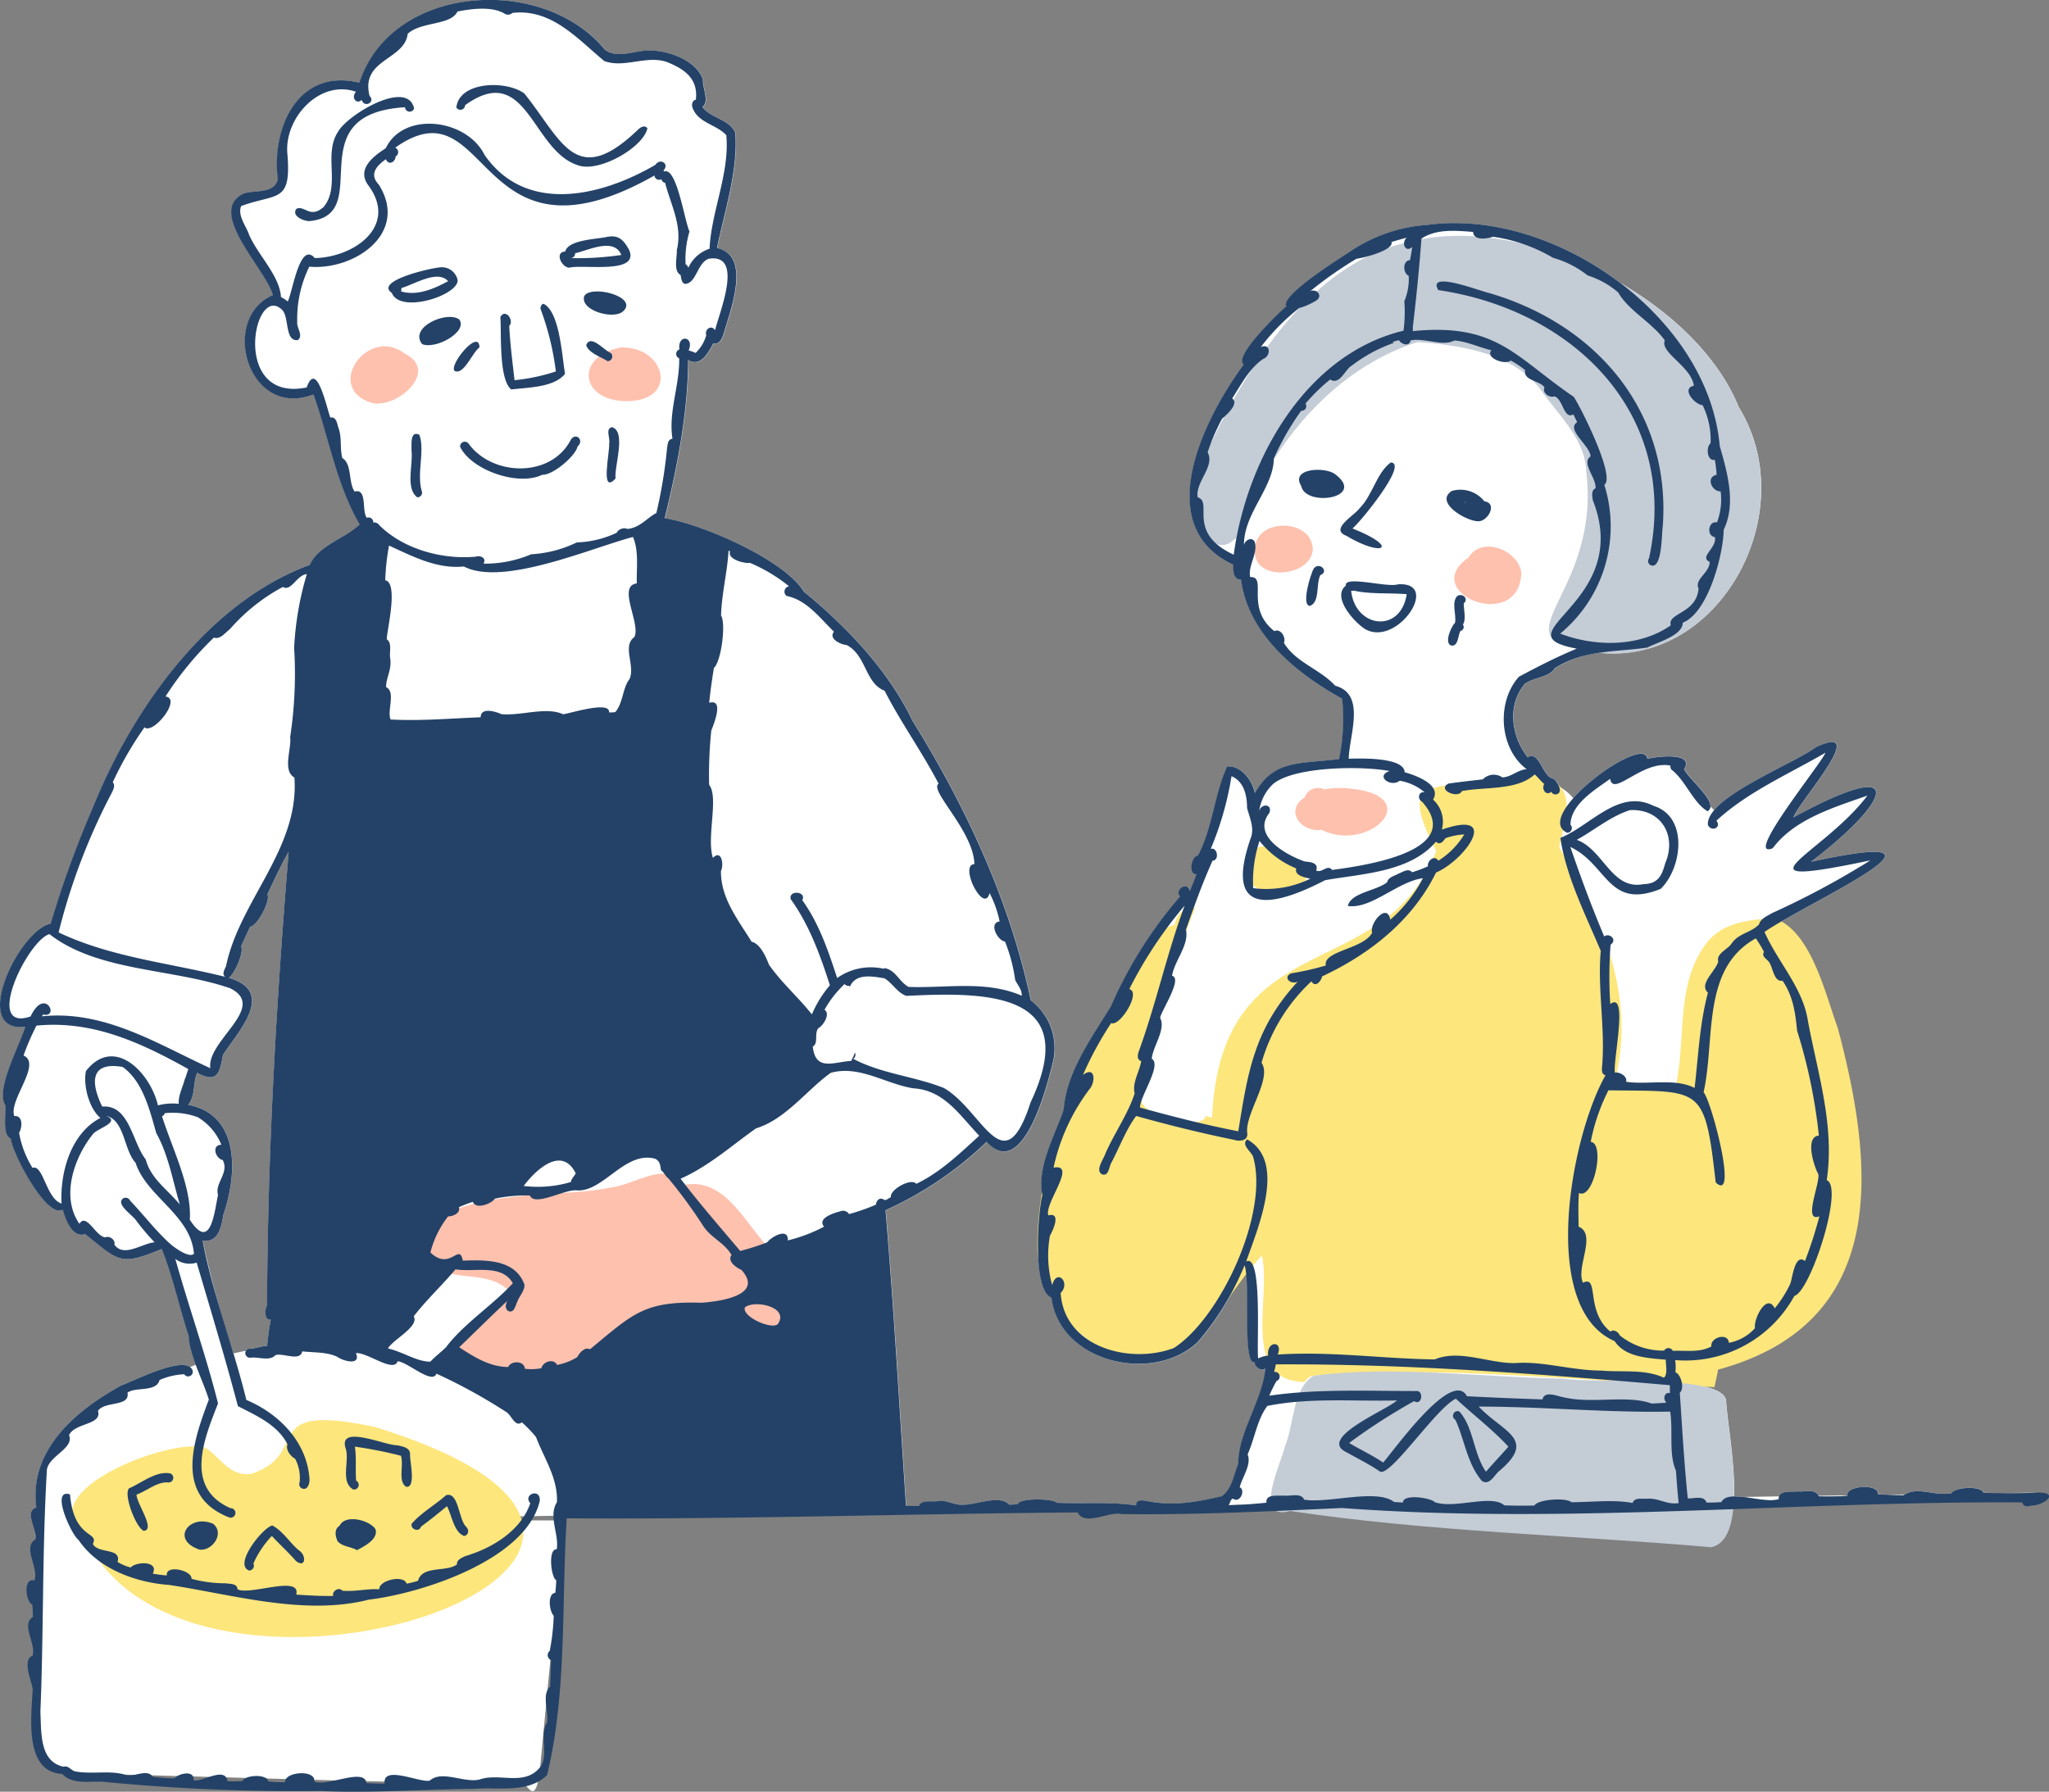 <svg xmlns="http://www.w3.org/2000/svg" width="274.204" height="239.839" viewBox="0 0 274.204 239.839">
  <rect x="0" y="0" width="274.204" height="239.839" fill="#808080" stroke="none"/>
  <g id="グループ_27022" data-name="グループ 27022" transform="translate(-120.799 0.001)">
    <g id="グループ_27023" data-name="グループ 27023" transform="translate(94 -0.001)">
      <path id="パス_85551" data-name="パス 85551" d="M2685.953,1172.522h69.865v6.343l-2.5,26.381c-.625,6.6-1.958,1.773-2.611,2.363s-44.867-.919-59.823-1.225c-6.969-.143-5.281-7.624-4.931-15.718C2686.328,1181.973,2685.953,1172.522,2685.953,1172.522Z" transform="translate(-2654.201 -969.002)" fill="#fff"/>
      <path id="パス_85509" data-name="パス 85509" d="M308.982,199.811c-2.354.1-4.583.079-6.933,0-.34-.973-3.824-.767-4.3.052-2.042.477-4.673-1.008-6.378.278-1.153.01-2.306-.039-3.456-.129.2-1.47-4.332-1.2-4.076.207-1.276.1-2.552.107-3.831.084-.367-1.094-1.9-.573-2.8-.677-.819.091-2.662-.217-2.562,1.039-1.449.488-4.175-.389-5.992-.359.106-4.6-.931-10.242-1.07-12.662.006-1.471-2.538-2.173-5.911-2.516-.108-.655-.447-1.312-.86-1.444a6.569,6.569,0,0,0-.029-1.632,16.643,16.643,0,0,0,15.954-8.6c2.11-.516,6.694-14.554,4.326-15.488,1.087-7.329-1.21-14.275-2.519-21.323-.679-4.447-3.982-7.794-5.809-11.9,5.475-3.839,29.357-14.431,6.22-9.394,10.767-8.172,13.241-14.452-2.357-5.936.7-2.052,10.45-12.846,3.031-9.416-2.473,1.864-10.961,5.278-13.645,8.467l-.437-.442a.383.383,0,0,0-.056-.037c.123-1.372-3.031-3.914-3.508-5.048,1.431-2.37-3.809-1.658-4.926-1.379-.218-2.268-6.728,1.653-9.929,5.289a6.863,6.863,0,0,0-1.885-1.552,1.854,1.854,0,0,0-.891-1.085c-1.383-.413-1.751-3.809-3.3-2.83-2.16-2.747-2.82-6.921-.4-9.828,1.149-.891,3.27-.855,4.015-2.1a14.829,14.829,0,0,1,6.019-2.079c16.158,1.625,27.189-18.9,18.587-32.862-2.634-6.535-8.638-12.437-15.833-16.623C245.9,32.16,236.3,28.946,227.7,30.107a20.97,20.97,0,0,0-10.4,3.568c-1.327.872-9.435,5.929-8.549,7.341-1.02.855-7.165,6.768-5.7,7.8-5.337,7.246-12.491,21.574-1.412,26.792-.016.926.062,2,1.059,2.021.971,7.35,7.473,12.569,13.529,15.922a26.536,26.536,0,0,1-.418,8.076c-5.533.641-8.76.132-11.256,4.546-.343-1.677-1.838-3.73-3.714-3.552-1.673,3.506-1.942,8.225-3.912,11.913-.864,0-1.355,2.559-.208,2.513-.368,1.1-.572,1.432-.861,2.215-.3-1.323-2.115-.224-1.337.768a57.4,57.4,0,0,0-9.248,14.7c-2.583,4.189-5.967,8.869-6.315,13.833-1.228,3.544-3.6,7.686-2.853,11.415-.639,2.488-1.335,12.794,1.218,13.749,1.108,8.709,13.636,11.574,19.588,5.91a37.453,37.453,0,0,0,6.253-10.252c.811,2.238-.352,13.359,1.366,13-.04.622.987,1.307,1.428.783-.427,4.333-3.7,8.73-3.633,12.755-.618,1.513-.822,3.34-2.2,4.365-3.322.751-6.347,1.366-9.847.676-.586-.1-1.651-.369-1.615.557-3.5-.507-6.968-.2-10.6-.347-.45-.574-5.111-.68-5.216.195-.392.026-.784.045-1.173.055-1.226-1.38-4.412.023-6,0-1.314.156-2.241-.679-3.594-.466-.817.108-2.111-.245-2.513.647-.57,0-1.14,0-1.706-.022-.9-13.215-1.624-26.379-2.739-39.573a48.021,48.021,0,0,0,13.522-9.148c4.958,5.4,8.19-7.874,8.925-10.89a8.026,8.026,0,0,0-3.008-8.05c-2.813-13.3-8.636-25.814-15.831-37.423-3.191-6.662-8.679-12.488-14.533-17.282-2.581-4.262-13.555-9.038-18.625-9.844,1.672-6.9,3.09-14.01,3.138-21.187,1.651,1.021,2.693-.95,3.361-2.2,1.052.217,1.315-1.114,1.554-1.865.932-3.1,3.419-9.951-1.059-10.909,1.025-5.026,2.826-10.3,2.452-15.43-.8-1.824-3.27-1.919-4.408-3.455,1-.707-.02-2.57.081-3.669-.836-2.453-4.291-3.769-6.732-3.874-2.07-.215-4.647,1.259-6.409-.139-8.274-10.089-28.57-8.762-32.835,4.439-8.2-2.024-11.811,6.067-10.918,12.949-.477,1.956-3.07,1.379-4.543,1.878-5.131,2.39,2.917,10.11,3.886,13.607-7.195,3.059-3.383,16.64,5.417,13.276,2.084,5.889,3.077,12.086,6.176,17.4-2.045,1.936-5.515,2.791-6.671,5.414-13.55,4.982-23.64,19.13-28.985,32.368a137.726,137.726,0,0,0-5.692,15.644c-4.314.945-10.822,14.646-3.4,13.83-1.1,3.217-3.988,8.486-2.646,10.547.062,1.062-.456,3.966.71,4.4.2,2.027,4.839,10.792,6.952,9.52.365,1.287,1.256,3.825,3.008,3.274,4.466,3.562,4.611,4.344,10.246,1.992,1.525,3.849,2.307,7.7,3.6,11.631a13.456,13.456,0,0,0,.946,3.867c-.264.1-.524.2-.786.307-1.641-1.181-7.6,1.893-9.165,2.442-6.165,3.392-12.378,8.662-11.392,16.336-1.717.594.188,3.007-.136,4.273.017-.009.025-.008-.007.037a14.6,14.6,0,0,1,0-2.09c-3.478.107,270.283-4.336,267.676-4.176M72.835,176.626a34.329,34.329,0,0,0-.489,3.523c-.9.034-1.625.4-2.542.389a.555.555,0,0,0-.318.273q-.83.163-1.652.357a149.215,149.215,0,0,1-4.131-15.1c1.939.266,2.477-1.431,2.778-3.461,1.832-5.294,2.344-13.356-4.7-14.721,1.026-1.377.6-2.895,1.2-4.287,2.693,1.465,3.021.022,3.451-2.406,2.063-3.174,7.143-8.438.771-10.31.743-.438,2.065-3.4,1.658-4.2.4-.913.794-1.752,1.227-2.665.931-.026,2.761-3.5,2.284-4.3.893-1.9,1.787-3.854,2.849-5.7C73.564,134.18,72.4,154.43,72.33,174.7c-.327.533-.389,2.093.505,1.923" transform="translate(-9.781 0.001)" fill="#fff"/>
      <path id="パス_85510" data-name="パス 85510" d="M544.317,197.062c-.137-4.235-7.638-4.2-7.755-.074-.421,4.562,7.563,3.841,7.755.074" transform="translate(-341.834 -123.527)" fill="#fec1ae"/>
      <path id="パス_85511" data-name="パス 85511" d="M612.042,203.088c-6.8,4.689,6.748,10.206,7.069,2.069-.34-3.05-5.326-5.038-7.069-2.069" transform="translate(-388.718 -128.456)" fill="#fec1ae"/>
      <path id="パス_85512" data-name="パス 85512" d="M295.245,128.163c-6.078,1.128-5.627,7.07.686,7.192,7.142.027,5.318-7.369-.686-7.192" transform="translate(-185.353 -81.651)" fill="#fec1ae"/>
      <path id="パス_85513" data-name="パス 85513" d="M210.36,128.7c-4.991-3.854-10.989,4.819-4.216,6.652,3.435.553,8.848-4.389,4.216-6.652" transform="translate(-129.404 -81.37)" fill="#fec1ae"/>
      <path id="パス_85514" data-name="パス 85514" d="M280,458.115c8.836-3.721-.429-11.8-3.873-16.035-2.9-3.3-5.592-8.753-10.812-7.639-1.771-3.429-6.5-.136-9.242.24a40.614,40.614,0,0,1-5.738.725c-5.551.407-24.391.663-18.2,10.09,2.92,1.782,7.063.423,9.777,2.985-.8,3.182-4.893,3.947-6.5,6.719-1.228,6.682,8.19,8.635,13.273,8.687,6.927-.258,12.041-7.8,19.264-6.793,3.944.641,8.047,1.826,12.049,1.02" transform="translate(-147.11 -275.798)" fill="#fec1ae"/>
      <path id="パス_85515" data-name="パス 85515" d="M558.252,290.711a12.3,12.3,0,0,0-2.859.152,1.885,1.885,0,0,0-2.613,1.056c-2.777,1.8-.454,4.751,2.257,4.362,6.509,3.233,14.3-4.85,3.216-5.57" transform="translate(-351.378 -185.199)" fill="#fec1ae"/>
      <path id="パス_85518" data-name="パス 85518" d="M140.981,524.757c-16.076-3.435-8.3,3.5-16.579,6.25-2.932.465-4.131-2.223-6.2-3.5-4.639-1.378-23.118,5.746-16.346,11.415,13.385,30.783,96.112,3.51,39.13-14.16" transform="translate(-63.95 -333.728)" fill="#fde67c"/>
      <path id="パス_85519" data-name="パス 85519" d="M563.487,319.171c-1.662-4.544-3.558-12.913-8.4-14.65-3.333.094-6.995.49-9.184,3.323-4.324,5.742-2.557,13.183-4.235,19.7-2.661-.651-5.288-.716-7.914-1.635,2.7-11.129-1.862-21.611-7.559-30.9,1.173-5.114,2.673-8.917-4.21-10.016-11.477,3.115-18.163-1.051-12.233,10.482-7.005,18.235-28.784,9.458-29.995,35.7l-.832-.214c-.555,2.143-9.441-.007-8.621-2.659a122.323,122.323,0,0,1,7.173-25.15c-1.314-.414-2.6.929-2.72,2.257-2.655.032-5.871,7.93-7.231,9.938-6.055,10.049-11.232,21.427-11.155,33.369.3,7.674,7.807,15.792,15.766,14.867,6.878-1.837,9.75-9.168,14.283-13.947,1.319,5.594-2.949,16.771,5.741,16.929a1.586,1.586,0,0,1,1.182-.839c17.459-1.386,35.949.678,53.646,1.528.139-.781.363-1.558.473-2.341,22.96-6.247,20.994-27.093,16.026-45.745" transform="translate(-290.753 -181.573)" fill="#fde67c"/>
      <path id="パス_85520" data-name="パス 85520" d="M537.637,312.851c-1.285-1.052-3.617-1.081-3.685,1.007-3.786,4.385,6.628,6.371,7.3,2.406a2.113,2.113,0,0,0-2.016-1.949c-.709-.217-.92-1.121-1.6-1.464" transform="translate(-339.655 -198.869)" fill="#fde67c"/>
      <path id="パス_85521" data-name="パス 85521" d="M586.755,109.947C580.824,95.23,557.813,83.7,542.542,87.834c-12.523,2.69-21.156,15.849-26.4,26.9-5.048,2.217-1.411,17.218,3.148,12.862a1.8,1.8,0,0,0,1.162-2.562c4.071-10.533,12.352-20.324,23.308-23.826,5.787.4,12.994,1.5,16.6,6.512,2.368,3.368,5.906,6.545,6.008,10.922,1.834,15.489-10.76,21.683-1.683,23.5,17.988,5.229,31.276-17.25,22.065-32.19" transform="translate(-327.281 -55.418)" fill="#c4ccd6"/>
      <path id="パス_85522" data-name="パス 85522" d="M603.391,509.967c.015-3.906-17.938-2.4-21.673-3.106-11.031-.18-22.771-1.8-33.515-.4-2.845,1.739-2.587,6.51-3.835,9.448-.51,2.332-4.393,10.058.716,8.659,18.6,2.775,37.578,3.223,56.327,4.849,5.229-1.093,2.222-15.208,1.979-19.453" transform="translate(-345.613 -322.308)" fill="#c4ccd6"/>
      <path id="パス_85523" data-name="パス 85523" d="M664.246,280.319c1.774,1.5,2.767,4.323,4.646,5.424,1.668-1.048-2.578-4.313-3.137-5.641,1.431-2.37-3.808-1.658-4.925-1.379-.336-3.487-15.552,7.658-10.731,9.9a.63.63,0,0,0,.44-1.081c.069-2.774,3.209-4.611,5.317-6.143.374,2.513,4.307-2.533,8.069-1.768a.638.638,0,0,0,.32.687" transform="translate(-413.578 -177.148)" fill="#244267"/>
      <path id="パス_85524" data-name="パス 85524" d="M557.722,173.883c-1.3-1.014-6.045-.852-4.543,1.584.589,2.858,8.773,1.62,4.543-1.584" transform="translate(-352.246 -110.407)" fill="#244267"/>
      <path id="パス_85525" data-name="パス 85525" d="M611.4,184.874c1.361.2,2.823-2.407.949-2.662a4.068,4.068,0,0,0-4.364-1.379c-2.318,1.531,1.846,3.968,3.416,4.041m-1.732-2.473c.07-.037.154-.131.231-.11-.084.022-.147.129-.231.11" transform="translate(-386.913 -115.109)" fill="#244267"/>
      <path id="パス_85526" data-name="パス 85526" d="M568.921,180.375c4.983,2.986,7.234,1.563.851-.965.943-.743,7.53-8.731,5.13-8.843-1.917,1.386-2.422,4.39-4.2,6.152-.675.961-4.021,2.776-1.784,3.656" transform="translate(-361.976 -108.668)" fill="#244267"/>
      <path id="パス_85527" data-name="パス 85527" d="M571.615,220.82c4.315,2.513,10.275-6.412,4.388-5.975-1.351.467-7.245-1.237-6.939.169-1.912,1.485,1.028,4.824,2.551,5.806m-1.515-5.139c2.3.512,4.737.282,7.1.482-.814,5.313-6.9,4.522-7.432-.457a.681.681,0,0,0,.334-.026" transform="translate(-362.153 -136.624)" fill="#244267"/>
      <path id="パス_85528" data-name="パス 85528" d="M556.546,209.1c-.409.643-1.752,5.006-.512,5.022,1.343-.5.777-2.925,1.38-4.116,1.227-.481-.1-1.83-.868-.907" transform="translate(-353.923 -133.019)" fill="#244267"/>
      <path id="パス_85529" data-name="パス 85529" d="M609.027,219.658c-.747.916-.062,2.407-.252,3.532-.49.481-1.455,2.6-.592,3.032,1,.289.971-1.22,1.276-1.882.529-.2.562-.608.363-.908.481-.608.083-2.16.114-2.816.738-.628-.211-1.486-.91-.958" transform="translate(-387.254 -139.84)" fill="#244267"/>
      <path id="パス_85530" data-name="パス 85530" d="M603.838,104.981c18.2,2.678,32.386,16.7,28.2,35.915a.609.609,0,0,0,.49.971c1.276,0,1.2-4.352,1.353-5.291,1.106-15.343-8.857-27.014-23.267-31.212-1.252-.265-8.346-3.057-6.776-.383" transform="translate(-384.563 -66.15)" fill="#244267"/>
      <path id="パス_85531" data-name="パス 85531" d="M184.576,52.41c9.006-.83-1.817-14.359,12.813-15.242a.623.623,0,0,0,1.218.152c-.9-3.985-9.014.9-10.209,3.179-1.953,3,.4,7.186-1.885,10.006-1.831,1.636-2.543-.249-3.649.255-.709.94.926,1.649,1.713,1.649" transform="translate(-116.391 -22.812)" fill="#244267"/>
      <path id="パス_85532" data-name="パス 85532" d="M243.307,34.07c8.247-5.937,8.9,5.948,15.005,8.008,2.79,1.144,8.855-2.341,9.395-4.916-.408-.525-1-.088-1.347.269-8.295,7.9-10.1,1.306-15.122-4.923-2.4-1.795-8.727-1.645-9.1,1.879a.628.628,0,0,0,1.166-.317" transform="translate(-154.268 -19.991)" fill="#244267"/>
      <path id="パス_85533" data-name="パス 85533" d="M281.515,91.386c1.823-.488,9.553.958,7.976-2.444-.768-1.351-1.425-2-3.06-1.652-1.373.291-5.077.376-5.459,1.933-1.464.065-.5,2.128.544,2.163m.754-1.732a.543.543,0,0,0,.019-.2c1.849-.412,5.2-2.141,6.195.23a41.066,41.066,0,0,1-6.891.421.625.625,0,0,0,.677-.447" transform="translate(-178.532 -55.554)" fill="#244267"/>
      <path id="パス_85534" data-name="パス 85534" d="M226.346,100.27a2.15,2.15,0,0,0-2.131-1.719c-1.049-.016-9.109,1.8-6.67,3.439,1.117,2.852,8.934.3,8.8-1.719m-7.568,1.512a1.238,1.238,0,0,0,.039-.447c1.734-.486,4.848-2.514,6.259-.92-1.887,1.015-4.115,2.008-6.3,1.367" transform="translate(-138.307 -62.777)" fill="#244267"/>
      <path id="パス_85535" data-name="パス 85535" d="M233.813,117.237c-1.628-1.211-6.781,1.04-4.958,3.306,1.826.747,6.168-1.679,4.958-3.306" transform="translate(-145.559 -74.476)" fill="#244267"/>
      <path id="パス_85536" data-name="パス 85536" d="M289.17,108.163c-.488,1.932,4.033,3.16,5.239,1.972,2.1-1.961-4.453-3.624-5.239-1.972" transform="translate(-184.207 -68.481)" fill="#244267"/>
      <path id="パス_85537" data-name="パス 85537" d="M259.821,123.5c2.262-.272,5.744-.265,7.2-2.091-.426-2.473-.715-8.337-2.895-9.382a.622.622,0,0,0-.347.791,36.758,36.758,0,0,1,2.014,8.273,25.706,25.706,0,0,1-5.531,1.169c-.278-2.435-.583-4.812-.709-7.266.7-.706-.489-2.4-1.185-1.2.155,2.271-.225,8.342,1.454,9.711" transform="translate(-164.606 -71.369)" fill="#244267"/>
      <path id="パス_85538" data-name="パス 85538" d="M244.632,161.953a.627.627,0,0,0-1.117.45c1.545,3.138,7.8,5.305,10.993,3.731,1.366.1,4.444-2.483,4.722-3.782.972-.855-.3-2.031-.959-.8-2.69,5.036-10.477,4.776-13.639.4" transform="translate(-155.14 -102.586)" fill="#244267"/>
      <path id="パス_85539" data-name="パス 85539" d="M241.337,129.988c1.235.52,2.322-2.48,3.293-3.173-.038-2.656-4.245,2.5-3.293,3.173" transform="translate(-153.667 -80.313)" fill="#244267"/>
      <path id="パス_85540" data-name="パス 85540" d="M293.291,127.412c-.9-.342-2.663-2.556-3.267-1.046.265,1.028,1.989,1.595,2.865,2.157a.631.631,0,0,0,.4-1.111" transform="translate(-184.775 -80.175)" fill="#244267"/>
      <path id="パス_85541" data-name="パス 85541" d="M226.413,160.173c-1.289-.606-1.02,1.318-1.065,2.063.256,1.886-.842,5.086.77,6.3a.616.616,0,0,0,.6-.862c-.681-2.363.449-5.37-.308-7.5" transform="translate(-143.486 -101.972)" fill="#244267"/>
      <path id="パス_85542" data-name="パス 85542" d="M298.3,157.557c-.981.2-.2,1.486-.4,2.2.134.969-1.256,7,.858,4.673-.18-1.694,1.473-6.244-.46-6.875" transform="translate(-189.585 -100.379)" fill="#244267"/>
      <path id="パス_85543" data-name="パス 85543" d="M118.454,562.893a17.453,17.453,0,0,1-4.5-.6c.121-1.118-3.471-1.968-3.309-.45q-.942-.078-1.875-.246c.878-1.716-2.2-1.648-2.959-.819a6.46,6.46,0,0,1-1.749-.741c.551-1.961-2.621-1.035-3.313-2.425.907-1.677-2.54-.553-3.053-6.622-2.691-.848.207,5.44,1.12,6.068,2.593,3.867,7.634,5.739,12.185,6.059,8.52,1.3,18.072,4.145,26.648,1.974,7.282-.878,21.092-5.388,22.915-13.229.131-1.792-2.319-.857-1.267.31-1.265,3.7-5.114,6.027-8.691,7.078-.466.224-1.175.489-1.127,1.114-1.388,1.076-4.655.1-5.211,2.2a15.494,15.494,0,0,1-1.525.382c-.353-1.231-3.724-.483-3.659.751-1.651-.11-3.188.34-4.942.188-.457-.558-1.429.069-1.217.7-1.648.031-3.309-.072-4.954-.179.689-2.681-6.267.173-7.859-.719-.036-.819-1.072-.7-1.658-.8" transform="translate(-61.53 -350.956)" fill="#244267"/>
      <path id="パス_85544" data-name="パス 85544" d="M346.227,199.834c-2.354.1-4.583.08-6.933,0-.341-.973-3.823-.766-4.3.052-2.042.477-4.673-1.008-6.379.279-1.153.01-2.305-.039-3.455-.13.2-1.47-4.333-1.2-4.077.207-1.276.1-2.552.107-3.83.084-.367-1.094-1.9-.573-2.8-.677-.819.091-2.662-.217-2.561,1.039-2.083.7-6.813-1.425-7.675.392-.666.049-1.331.079-2,.062-.341-1.018-1.682-.5-2.507-.557-.48-4.7-.749-9.42-1.065-14.141.682-.576.15-2.5-.589-2.736a6.572,6.572,0,0,0-.029-1.632,16.642,16.642,0,0,0,15.954-8.6c2.111-.516,6.694-14.554,4.326-15.488,1.087-7.329-1.21-14.275-2.519-21.323-.678-4.447-3.982-7.794-5.809-11.9,5.475-3.839,29.357-14.431,6.22-9.394,10.767-8.172,13.241-14.452-2.357-5.936.7-2.052,10.45-12.846,3.031-9.416-2.991,2.256-14.8,6.779-14.466,10.43.5.988,1.863.311,1.134-.576,4.219-3.889,9.666-6.227,14.595-9.105-.433,1.305-11.121,14.416-7.06,12.79,2.942-3.924,8.166-5.455,12.677-7.049-5.994,7.943-19.127,12.758.392,8.675a111.369,111.369,0,0,1-13.128,7.043c-.716.421-1.558.742-1.774,1.532-1.15,1.17-2.794,1.179-3.718,2.626-.535.735-2.043,1.3-1.732,2.351-.386,1.313-2.65,3.02-1.38,4.148-1.135,4.266-1.284,8.474-1.787,12.762-2.594-1.34-6.124-.4-9.177-.823.248-.695-.846-1.358-1.483-1.227-.328-1.323,1.869-11.055-.628-9.18a57.423,57.423,0,0,1,.042-7.94c.981-.706-.214-1.648-.852-1.107-1.662-3.939-3.134-7.905-4.53-11.981,4.987,2.357,5.061,8.448,12.085,5.611,2.875-2.774,3.763-9.656-.962-11.12-4.663-2.349-8.435,2.683-12.458,4.293.742,5.106,3.366,10.3,5.4,15.116-.44,4.964.561,10.032.218,14.992,0,.554-.3,1.473.421,1.671-4.579,8.017-9.015,31.144,1.224,35.587,1.414,2.165,4.49,2.258,6.849,2.484-.041.726.3,1.856-.249,2.409-2.667-1.2-5.566-.695-8.426-.958-3.805.013-7.816-1.291-11.472-1-3.512.061-7.471-1.877-10.77-.492-7.173-.092-13.679-1.106-21.022-.654.774-1.886-1.523-1.859-1.279.136a4.4,4.4,0,0,0-1.34.385c-.227-1.7.62-14.158-1.6-12.969,1.6-4.6,5.426-13.429.127-16.346-.842.732.537,1.6.8,2.325,2.174,7.543-4.366,21.565-10.608,25.6-5.913,2.232-14.681-.124-15.146-7.364,1.385-1.415-.544-3.356-1.136-1.042a14.994,14.994,0,0,1-.3-6.619c.423-.754,1.544-3.2-.217-2.73-.568-1.607,3.939-6.979.7-6.392a26.8,26.8,0,0,1,4.751-10.426c.9-.953.885-3.277-.81-1.982a45.2,45.2,0,0,1,3.773-6.945c1.156.536,4.059-4.142,2.422-4.54a56.7,56.7,0,0,1,7.406-11.178c-2.361,6.368-3.786,13.01-6.091,19.39-.191.5-.369,1.2.282,1.425-.228,1.389-1.239,2.93-.878,4.31-.852,2.691-2.74,5.376-3.9,8.027-.23.751-1.454,2.305-.447,2.827.9.25.891-.965,1.2-1.512,1.1-2.066,1.981-4.482,3.344-6.311,4.3,1.206,8.69,2.288,13.083,3.19.729.217,1.829.2,1.8-.817-.435-2.557,3.378-7.371,1.9-9.491a23.789,23.789,0,0,1,6.671-10.9c.537.88,1.281.016,1.438-.667,6.373-2.985,12.1-7.484,15.242-13.9,3.839-1.612,8.825-8.533.777-5.748a3.968,3.968,0,0,0-1.176-4.015c1.211-1.975-2.35-3.274-3.795-3.659-.065-1.616-3.743-1.949-7.493-1.813.083-3.216,2.355-8.638-1.813-9.776-2.05-2.243-5.258-3.088-6.862-5.737.337-.69-.45-2-1.266-1.561-3.995-3.138-.862-7.359-3.248-7.244-.311-1.583,1.069-3.115.615-4.712-.389-.735-1.3-.233-1.444.424-.029-4.259,3.953-7.643,4-11.586a35.448,35.448,0,0,1,3.663-6.386.617.617,0,0,0,.57-.962,25.181,25.181,0,0,1,3.306-3.228c1.271.834,1.986-1.366,2.918-1.875a20.3,20.3,0,0,1,5.628-3.034c-.075-.036-.146-.068-.217-.107.295-.084.593-.185.862-.243.372.586,1.421.9,1.573.029,1.87-.387,4.265.867,5.845.017,1.747.124,3.392.945,4.954,1.3-.835,1.1,1.953,2.011,2.581,1.376a10.882,10.882,0,0,1,1.956,1.3c-.286,1.427,1.974,1.353,2.581,2.309-.336.751.671,1.435,1.344,1.188,1.169.409,1.237,3.149,2.51,2.415.175.337.347.68.518,1.04-1.546,1.031,1.743,3.134,1.787,4.578-1.268.909.811,2.915.67,4.271-.606.275-.45,1.078-.359,1.609,5.484,13.9-12.9,17.864-2.15,19.856-2.672,1.111-5.223,2.415-7.736,3.76-3.048,3.365-2.653,9.639,1.03,12.379-1.19.07-2.019,1.046-3.248,1.1a2.033,2.033,0,0,0-2.619.259c-1.535.188-3.073.34-4.6.57-1.607.848,1.35,2.078,1.8,1,3.1-.593,7.393-.047,9.74-2.231.45.392.817.905,1.282,1.285-.426.68.262,1.645.936,1.039a.63.63,0,0,0,.974.207c.529-.426-.283-1.839-.822-1.982-1.383-.413-1.751-3.809-3.3-2.83-2.16-2.747-2.82-6.92-.4-9.828,1.149-.891,3.269-.855,4.015-2.1,3.9-2.481,8.008-2.14,12.373-2.768,1.445-.751,4.753-1.607,4.759-3.339,3.379-1.3,5.425-9.08,5.476-12.431,1.7-3.533.473-7.68-.528-11.217-1.535-17.413-22.228-31.872-39.055-29.6a20.966,20.966,0,0,0-10.4,3.568c-1.327.871-9.435,5.929-8.549,7.34-1.02.855-7.166,6.768-5.7,7.8-5.337,7.246-12.491,21.574-1.412,26.792-.016.926.061,2,1.059,2.021.97,7.351,7.473,12.569,13.529,15.922a26.546,26.546,0,0,1-.418,8.076c-5.533.642-8.76.133-11.256,4.547-.343-1.677-1.837-3.731-3.714-3.552-1.673,3.506-1.942,8.225-3.912,11.913-.865,0-1.355,2.559-.207,2.513-.368,1.1-.572,1.432-.861,2.215-.3-1.324-2.115-.224-1.338.767a57.391,57.391,0,0,0-9.248,14.7c-2.583,4.189-5.966,8.869-6.315,13.833-1.228,3.544-3.6,7.686-2.853,11.415-.639,2.488-1.335,12.794,1.219,13.749,1.107,8.708,13.636,11.574,19.587,5.909a37.475,37.475,0,0,0,6.253-10.252c.811,2.238-.352,13.359,1.366,13-.04.622.986,1.307,1.428.784-.427,4.333-3.7,8.73-3.633,12.755-.618,1.513-.822,3.34-2.2,4.365-3.322.751-6.347,1.365-9.847.676-.586-.1-1.652-.369-1.616.557-3.5-.507-6.967-.2-10.6-.346-.45-.574-5.111-.68-5.217.194-.392.026-.783.045-1.172.055-1.226-1.38-4.412.023-6,0-1.313.156-2.241-.679-3.594-.466-.816.108-2.111-.245-2.513.647-.57,0-1.14,0-1.706-.022-.9-13.215-1.624-26.379-2.74-39.573a48.033,48.033,0,0,0,13.522-9.148c4.957,5.4,8.19-7.873,8.925-10.89a8.027,8.027,0,0,0-3.008-8.05c-2.813-13.3-8.636-25.814-15.831-37.424-3.191-6.661-8.68-12.487-14.533-17.282-2.582-4.263-13.555-9.038-18.626-9.844,1.672-6.9,3.091-14.01,3.138-21.187,1.651,1.021,2.693-.95,3.361-2.2,1.052.217,1.315-1.114,1.554-1.865.932-3.1,3.419-9.951-1.059-10.909,1.025-5.026,2.826-10.3,2.452-15.43-.8-1.824-3.27-1.919-4.408-3.455,1-.707-.02-2.57.082-3.669-.837-2.453-4.291-3.77-6.732-3.873-2.07-.215-4.647,1.259-6.409-.139-8.274-10.09-28.57-8.762-32.835,4.439-8.2-2.024-11.811,6.067-10.918,12.949-.477,1.956-3.07,1.38-4.544,1.878-5.131,2.389,2.917,10.109,3.886,13.607C103.186,42.6,107,56.183,115.8,52.82c2.084,5.889,3.077,12.086,6.175,17.395-2.045,1.936-5.514,2.791-6.67,5.414-13.55,4.981-23.64,19.13-28.985,32.368a137.681,137.681,0,0,0-5.692,15.644c-4.314.945-10.823,14.646-3.4,13.83-1.1,3.216-3.988,8.486-2.646,10.547.062,1.062-.456,3.966.71,4.4.2,2.027,4.839,10.792,6.952,9.52.365,1.287,1.256,3.825,3.008,3.274,4.466,3.561,4.611,4.344,10.245,1.991,1.526,3.849,2.307,7.7,3.6,11.631.124,2.665,1.868,5.824,2.7,8.53-2.108,5.557-4.665,12.949,2.774,15.789a.639.639,0,1,0,.106-1.26c-6.222-2.762-3.514-9.283-1.651-14.015-1.6-6.406-3.908-12.878-5.716-19.351a3.15,3.15,0,0,0,2.859.5c1.888,6.4,3.859,12.923,5.515,19.209,2.47,1.279,5.29,2.48,6.638,5.106-.275.722.395,1.609,1.023,1.94a5.5,5.5,0,0,1,.6,3.157.623.623,0,0,0,.318.816c.757.3,1.046-.683,1-1.266-.314-4.923-4.058-8.745-8.449-10.582-1.736-7.137-4.5-14.145-5.854-21.32,1.94.266,2.477-1.431,2.778-3.462,1.832-5.294,2.344-13.356-4.7-14.721,1.026-1.377.6-2.895,1.2-4.287,2.693,1.465,3.022.022,3.452-2.406,2.063-3.174,7.142-8.438.771-10.31.742-.437,2.065-3.4,1.658-4.2.4-.913.794-1.753,1.227-2.665.93-.026,2.761-3.5,2.283-4.3.893-1.9,1.787-3.854,2.849-5.7-1.658,20.166-2.827,40.416-2.892,60.689-.327.533-.389,2.093.505,1.924a34.3,34.3,0,0,0-.489,3.523c-.9.033-1.625.4-2.542.388a.623.623,0,0,0,.356,1.188c1.053-.125,2.506.521,3.3-.343,1.051-.315,3.3.9,3.581-.5,1.551.178,3.3.062,4.7.738.772.571,3.207,1.217,2.48-.5,1.474-.168,5.057,2.695,5.579,1.088,1.33.078,4.652,3.172,5.2,1.658a73.286,73.286,0,0,1,9.319,5.122c.714.386,1.2,2.131,2.108,1.386a17.511,17.511,0,0,1,1.9,1.982c1.032,2.765,2.97,5.542,2.791,8.734-1.185,1.851.322,4.294-.026,6.288-1.2-.1-.764,3.794-.062,4.141-.019.593-.058,1.072-.126,1.684-1.111.12-.79,2.513-.21,3.07a29.389,29.389,0,0,1-.534,4.7.73.73,0,0,0,.172,1.24c-.029,1.179-.081,2.357-.117,3.536-1.2,1.088-.151,3.351-.418,4.831-1.147,1.726.412,4.429-1.049,6.113-2.135,2.393-5.357.566-8,1.506-2.094.479-5-1.3-6.641.136-1.23.357-6.347-2.151-6.046.4a23.6,23.6,0,0,1-2.435-.074c-.271-2.108-5.228.537-6.972-.195.23-1.645-3.983-1.344-3.921.084a14.877,14.877,0,0,1-2.244-.11c-.173-1.031-3.1-.869-3.465-.036-.655.037-1.316.033-1.976.019-.349-2.084-3.466.234-4.569-.155.181-1.376-2.008-.9-2.529-.237a19.417,19.417,0,0,1-2.921-.214c-.773-1.142-2.516.16-3.708-.272-2.034-.606-4.392-.03-6.59-.424-.586-.074-1-.867-1.616-.638-3.246-.672-2.981-4.55-3.118-7.36.441-10.327.236-21.533.859-32.151-.022-2.034,3.736-3.033,2.975-4.877.78-1.68,4.467-1.341,3.87-3.248.905-1.35,4.316-.5,3.951-2.426,1.006-.824,3.872-.034,4.294-1.706a9.161,9.161,0,0,1,3.3-.771.618.618,0,0,0,1.108-.531c-.845-2.2-7.8,1.418-9.514,2.017-6.164,3.392-12.378,8.662-11.392,16.336-1.733.6.227,3.053-.142,4.31-1.738,1.092.525,3.772-.113,5.485-1.535-.45-1.182,2.85-.269,3.229.042.544.062,1.1.065,1.645-1.626,1.063.457,3.544-.042,5.181-1.455.569-.089,3.469.019,4.478-.167,3.638-1.2,11.087,3.951,11.346,1.525,1.609,3.95.84,5.906,1.1a266.03,266.03,0,0,0,28.625,1.188c6.915.314,13.713-.231,20.627-.285,3.241-.254,7.228.624,9.727-1.848,2.689-11.031,1.921-23.2,2.632-34.366,22.731.162,45.44-.611,68.383-.787.874,1.9,4.214-.182,5.829.218,9.827.133,19.634-.363,29.532-.81,30.087,2.244,60.656-.947,91.046-.751.087.56.683.6,1.12.437,2.023-.036,4.034-1.937.638-1.729m-54.265-91.373c4.159-.229,6.33,3.411,4.711,7.134-.427,1.635-.99,2.742-2.878,2.768-4.272.873-5.388-4.647-8.951-5.925,2.37-1.3,4.53-3.154,7.117-3.977M262.916,43.8c.476-4.021.85-7.753,1.156-11.842,1.985-1.334,4.589-1.075,6.907-.9.1,1.221,1.868.913,2.681.648a21.8,21.8,0,0,1,8.027,2.821,13.254,13.254,0,0,1,4.631,2.361,11.5,11.5,0,0,1,4.087,2.279c1.382,2.438,4.519,4,6.233,6.411-.683,1.636,3.522,3.451,3.892,6.068-1.761.379.146,2.555,1.166,2.6a10.516,10.516,0,0,1,1.068,5.1c-.638.492-.486,2.432.57,2.221a17.77,17.77,0,0,1,.24,2.011c-1.483.266-.658,2.263.534,2.2a8.716,8.716,0,0,1-.482,4.161c-1.2-.23-1.432,1.823-.289,1.969.33,1.413-2.157,2.679-.7,3.306.033,1.477-2.084,2.33-1.48,3.578-.285,3.407-4.21,3.237-3.718,4.929-4.19,2.936-10.129,2.9-14.8,1.107a18.622,18.622,0,0,0,5.906-19.921c1.522-1.049-3.039-10.132-4.077-11.761-7.871-5.345-10.261-9.924-21.556-8.808.01-.169.01-.35,0-.541M238.944,74.263c-6.389-2.975-2.681-7.025-4.821-7.681-.337-2.072,2.359-4.131,1.334-6.016a27.323,27.323,0,0,1,1.946-4.521c.586-.492,2.309-1.991,1.337-2.7,1.2-1.839,2.283-3.993,4.109-5.262,1.1-.377,1.089-2.181-.272-1.616a29.053,29.053,0,0,1,5.113-5.207,9.2,9.2,0,0,0,2.429-1.1c.732-.676-.123-1.522-.926-1.172a52.461,52.461,0,0,1,6.2-4.346c.858-.074,5.025-1.143,4.669-2.231.7-.213,1.331-.4,2.056-.583-.8.614-.211,2.114.709,1.24-.052.593-.181,1.182-.288,1.765-1.014.055-.965,1.765-.172,2.1a7.661,7.661,0,0,1-.586,3.4,19.2,19.2,0,0,1-.113,3.948c-13.053,3.138-20.984,17.174-22.719,29.988m5.33,30.639c2.918-2.316,11.871-2.387,15.53-1.684-1.977.678.172,2.239,1.35,1.3a6.917,6.917,0,0,1,3.335,1.542c-.835-.146-1.007.913-.33,1.269,5.817,6.633-7.611,8.528-12.046,9.128-.61-.807-1.355.467-2.131.078.363-1.083-.843-1.143-1.554-1.214-2.561-.9-7.082-3.474-4.718-6.493.479-1.3-1.249-1.3-1.376-.107a6.107,6.107,0,0,1,1.939-3.824m-1.878,7.681a12.192,12.192,0,0,0,4.919,3.679c-.275.868.939,1.182,1.878,1.37a13.429,13.429,0,0,1-7.645,1.266,17.236,17.236,0,0,1,.848-6.314m-9.847,11.89c1.091-3.134,2.2-6.217,3.562-9.255.961-.037.648-1.869-.246-1.571a42.133,42.133,0,0,0,2.785-9.734c1.666.7,2.086,2.593,2.079,4.239.336,1.3,1.031,2.729.486,4.061-3.645,10.5,2.858,9.314,9.958,5.622,4.988-.888,11.344-1.05,14.84-5.162.495.537.978-.029,1.256-.454a8.674,8.674,0,0,1,2.529-.511,10.845,10.845,0,0,1-3.475,3.523c-.467-.838-1.506-.006-1.389.741a15.919,15.919,0,0,1-2.124.8c-.492-.605-1.273-.01-1.833.191-.525.3-1.361.472-1.5,1.14-1.452,1.173-4.868,1.39-5.259,3.179,3.133.461,6.618-3.254,10.049-3.716a19.1,19.1,0,0,1-4.368,5.553c-.416-2.362-2.832.5-2.431,1.749-1.153,2.194-6.6,2.409-6.2,4.384a37.461,37.461,0,0,1-4.627,1.049c-1.178.52-.07,1.6.878,1.1-5.875,6.363-6.689,12.2-7.963,20.041-4.426-.852-8.827-1.985-13.159-3.177.041-1.6,2.965-5.7,1.577-6.531.172-1.728,1.933-3.947,1.12-5.479.172-.981,3.051-5.262,1.6-5.631.333-2.057,2.3-4.09,1.862-6.146M96.868,166.721c-1.967-1.678-3.686-3.98-5.6-5.981a.673.673,0,0,0-.917-.327c-1.153.793,1.376,2.309,1.8,3.092a32.2,32.2,0,0,0,2.386,2.8c-1.713.155-4.124,2.08-5.381.318.181-.638-.658-1.237-1.231-.981-1.267-.122-2.529-3.346-3.445-1.81-2.523-3.579-.747-8.837,1.784-11.981.527-.778,3.883-1.652,1.762-2.48,2.534.573,2.365,4.588,3.964,6.285,1.458,4.543,7.413,6.993,7.81,12.192-.547.489-1.917-.347-2.934-1.124M94.76,151.683c1.65,2.975,2.17,6.281,3.157,9.569-1.655-2.01-3.9-3.463-4.565-6.036-1.807-2.251-2.155-7.368-5.822-7.078-1.525-3.1-1.7-6.085,2.743-5.3,2.725,1.977,3.609,5.8,4.488,8.846m5.544-2.127a7.614,7.614,0,0,1,3.164,3.692c-1.366.029-.783,1.845.191,2.053.9,1.721-1.113,3.087-.635,4.65-.5,2.382-.983,7.64-3.775,3.338.277-4.362-2.323-9.444-3.72-13.849a.69.69,0,0,0,.372-.418,9.724,9.724,0,0,1,4.4.534m-1.745-5.032c-.262,1.052-.874,2.153-.787,3.245a7.727,7.727,0,0,0-2.785.207c-1.028-4.4-5.87-9.409-9.634-4.6-.391,1.949.417,5.015,1.937,6.285-3.952,2.033-5.43,7.309-5.2,11.456-2.056-.625-2.454-5.3-3.886-4.77a13.158,13.158,0,0,1-1.8-4.7c.441-.687.541-2.367-.638-2.234-.806-2.135,3.743-6.968,1.234-8.118a33.265,33.265,0,0,1,1.729-3.993c7.487-.741,13.982,2.276,20.329,5.822-.194.5-.33,1.062-.5,1.405m6.084-12.23c5.118,2.519-3.177,7.022-2.646,10.7-7.055-3.22-14.153-7.811-22.531-6.943.049-.081.1-.162.159-.243,2.255.508.236-3.779-1.68.259-6.353,2.168-.436-10.129,2.522-11.02,6.474,5.039,16.424,4.573,24.176,7.244m8.571-45.548a56.2,56.2,0,0,1-.531,11.91c.2,1.624-1.067,4.492.567,5.437.687,9.492-7.334,16.479-9.141,25.2-.158.466-.624,1.067-.126,1.473-7.535-1.881-15.255-2.6-22.288-5.945a83.176,83.176,0,0,1,7.137-18.73c.2-.414.473-.971.107-1.37a46.924,46.924,0,0,1,4.248-7.351c1.16,1.019,5.034-3.835,2.814-4.129a43.275,43.275,0,0,1,6.47-7.882c.855.3,1.525-.674,2.14-1.126a25.21,25.21,0,0,1,7.095-5.657c1.107.687,1.882-1.632,3.206-1.71a41.57,41.57,0,0,0-1.7,9.876m98.562,60.819c-3.618,11.174-6.37,1.079-11.628-1.921-3.926-1.559-8.341-1.9-12.107-3.892a.664.664,0,0,0,.223-.839,9.27,9.27,0,0,1-.505,1.117c-2.276.107-4.779,1.473-5.135-1.927.8-.45.153-1.716.742-2.454.65-.337,1.661-1.911.826-2.471a14.6,14.6,0,0,1,2.684-3.442.667.667,0,0,0,.615.237c.033.045.058.093.087.139.787-1.853,2.974-1.411,4.621-1.146,1.078.625,1.726,1.936,2.947,2.357,10.918-.552,23.568-.486,16.631,14.241M168.752,94.1c.152-1.545.382-3.105.628-4.666.98-.849,1.648-5.915.962-7.024.082-2.925.866-5.977,1-8.694.071.039.143.075.214.114-.424,1.026,1.927,1.665,2.642,1.522a21.761,21.761,0,0,1,5.24,3.138.729.729,0,0,0-.321,1.3c2.673.527,4.423,2.919,6.331,4.782-.768.971.932,1.723,1.713,1.791,2.628,1.362,2.456,5.121,5.064,6.11,2.153,4.213,5.005,8.179,7.234,12.451-1.342.857,4.667,6.306,4.786,10.757-2.1.085,1.273,6.807,2.034,3.883a14.709,14.709,0,0,1,1.344,3.789c-1.519.2-.262,2.594.716,2.694a21.761,21.761,0,0,1,1.363,5.139c.342.731.889,1.224.887,2.118-4.813-2.1-10.119-.989-15.161-1.185-1.294-.721-1.744-2.332-3.28-2.52v.1a7.778,7.778,0,0,0-6.269,1.234c-1.179-3.62-2.435-7.337-4.669-10.424.635-1.172-1.852-1.412-1.551-.142,2.483,3.435,3.955,7.508,5.249,11.531a15.045,15.045,0,0,0-2.412,3.9c-1.771-2.251-4.045-4.215-5.741-6.654-.4-1.043-1.172-2.809-2.325-3.073-1.8-2.93-4.148-5.829-4.1-9.468.42-.832.078-2.95-1.075-1.755-.888-2.751.816-8.093-.508-9.789a57.655,57.655,0,0,1,.285-7.244c.34-.874,1.758-4.317-.285-3.724M107.185,31.439c-.411-1.211-1.57-2.542-1.065-3.85l-.02.013c4.827-1.772,6.732-.331,6.217-6.888-.53-4.79,4.256-10.125,9.174-8.415-.732.8.11,1.749.764,1.085.318,1.128,1.894.308,1.052-.525-1.249-4.937,4.674-4.765,5.1-8.315,1.766-1.665,5.792-1.112,6.657-2.985,1.932-.389,4.579-.716,6.256.252a.862.862,0,0,0,1.1-.068c5.22-.6,8.648,3.418,12.289,6.438,2.655,1.006,5.67-.819,8.39.136,2.366.942,4.2,2.241,3.87,5.051-.5.049-.654.764-.347,1.3.81,1.823,3.17,2.059,4.42,3.442.485,5.03-2.03,10.289-2.237,15.2a4.69,4.69,0,0,0-2.843,2.558.786.786,0,0,0-.363-.486A12.622,12.622,0,0,1,166.119,31c-.668-1.41-1.706-8.664-3.377-8.027a.5.5,0,0,0-.117-.132c.863-.874-.414-1.742-1.068-.764-7.184,4.2-17.29,6.676-22.858-1.316-2.4-4.862-10.839-5.9-13.222-.912-1.813,1.178-4.007,2.906-2.228,5.123,3.835,5.4-2.111,9.5-7.272,9.585-2.038-2.316-2.965,4.584-3.624,5.812a4.245,4.245,0,0,0-.9-.586c-.2-2.905-3.05-5.573-4.271-8.341m17.421,38.88a.769.769,0,0,0-.8-.363.637.637,0,0,0-.868-.634c-.71-.91.1-3.98-1.638-3.514-.854-1.285-.323-3.707-1.638-4.482-.364-1.4,0-2.774-.577-4.213-.119-.518-.311-1.379-1.02-1.2-.492-1.259-1.842-7.832-3.17-4.041-10.256,2.115-7.068-14.3-3.228-10.317.9,1.053.294,4.173,2.036,3.981.8-.6-.181-1.629-.074-2.426a15.766,15.766,0,0,1,1.612-7.4c6.043.52,13.388-4.487,9.306-10.981-1.308-1.376-.35-2.49.946-3.407.333.862,1.263.427,1.3-.366a.661.661,0,0,0-.049-1.182c12.835-9.077,10.547,17.408,34.687,3.731a.618.618,0,0,0,.933.486.594.594,0,0,0,.492.489c.8,3.042,2.353,5.807,1.57,9,.062.865-.5,2.834.492,3.322.11.425.1.991.554,1.208,1.6.015,1.652-2.841,3.238-3.364,4.727-.727,1.427,7.123.832,9.571-.463-.793-1.444-.12-1.175.658a5.247,5.247,0,0,1-1.431,2.383,5.169,5.169,0,0,0-.929-.336c.824-1.914-1.525-2.234-1.231-.136a.628.628,0,0,0-.032,1.185c.066,3.663-1.472,7.189-.9,10.777-.667.045-.641.848-.735,1.347a64.446,64.446,0,0,1-1.421,8.587c-1.337.713-2.141,1.927-3.841,2.134a1.191,1.191,0,0,0-1.483.518,13.576,13.576,0,0,1-5.327,1.285,16.045,16.045,0,0,1-6.1,1.587,15.776,15.776,0,0,1-6.385,1.253c.449-.762-.428-1.14-1.023-.933-4.472.416-9.676-.989-12.914-4.209m.9,21.66c.008-1.341.809-2.3.543-3.934-.116-.783.292-1.953-.453-2.468.058-1.35,1.587-7.543-.2-7.894a30.687,30.687,0,0,1,.508-4.64c3.171,1.451,6.423,3.168,10.016,2.8,5.184,2.7,16.887-2.422,22.628-3.954.812,1.88.463,4.128.511,6.22-2.667.318.573,5.412-.324,7.18-1.68,1.2.156,3.849-.645,5.618-.933,1.174-.845,3.165-1.9,4.42a3.567,3.567,0,0,1-.845.042c.18-1.595-5.168.136-6.14.253-2.292-1.048-5.625.235-8.254-.014-.787-.356-2.775-.964-2.785.415-4.012.152-8.043.518-12.055.3-.5-1.26.737-3.655-.605-4.342m25.384,65.1c-.178.363-.628.754-.631,1.146a15.53,15.53,0,0,1-6.334.537c1.6-2.149,5.1-5.447,6.965-1.684m-17.376,23.289c-.677.658-1.444,1.234-2.088,1.917-1.869-.024-3.492-1.245-5.676-1.778.732-1.22,4.215-2.92,3.458-4.294,1.726-2.231,3.763-4.125,5.592-6.288,2.508.422,6.175-.789,7.671,1.865-2.8,3.027-6.545,5.385-8.957,8.578m34.279-5.974c-7.78-.245-9.222,1.464-15,6.233-.689-.366-1.412.486-1.706,1.046a7.744,7.744,0,0,1-2.7,1.043c-.443-.913-1.9-.443-2.088.437a6.8,6.8,0,0,1-2.218.074c-.061-1.084-1.871-1.119-2.231-.23-2.458-.016-4.563-1.335-6.551-2.639,2.14-2.066,4.252-4.168,6.425-6.2-.243.521-.333.994.133,1.347.8.324.939-.7,1.2-1.214.285-.815,1.026-1.5.969-2.325-1.2-3.318-4.966-3.338-8.248-3.206-.48-2.518-1.669,1.508-4.387-1.14.016.023.026.042.045.068a12.977,12.977,0,0,1,2.373-4.851c.648,0,1.687-.434,1.448-1.23a16.642,16.642,0,0,1,1.859-.716c.437,1.068,2.477.253,2.963-.428a20.111,20.111,0,0,1,4.673-.424c.623,1.526,4.63-.836,6.23-.69,3.55.324,6.519-5.388,10.582-4.216h-.016c.652.342.629.878.761,1.528.421.3.556.776.962,1.066a65.663,65.663,0,0,1,4.757,6.515c1.125,1.57,2.694,2.076,3.711,3.749-.605.845.612,1.706,1.312,1.994,3.112,3.436-2.888,4.219-5.265,4.407m10.129,2.882c-.914.74-4.827-1.053-4.385-2.257,1.276-1.059,6.038-.05,4.385,2.257M192.2,160.64c-.622-.447-1.056.049-1.137.628a25.656,25.656,0,0,1-3.6,1.26.922.922,0,0,0-1.137-.376c-.8.2-3.168.905-2.2,2.063a21.026,21.026,0,0,1-4.848,1.836c.091-1.791-2.2-.483-2.772.266a33.683,33.683,0,0,1-3.6,1.149c-2.7-3.207-5.442-6.335-7.979-9.672,3.811-1.687,7.022-4.584,10.1-6.741,3.978-1.211,6.855-5.214,10-7.432,3.82-1.056,7.261,1.454,11.019,2.072,4.177.24,6.222,3.621,8.85,6.347-2.581,2.351-5.21,4.909-8.432,6.441-.659-.852-3.592.792-3.393,1.787-.284.1-.606.457-.877.372M296.609,180.7a.457.457,0,0,0-.052.1,9.19,9.19,0,0,1-5.948-2.037c-.165-.434-.827-.887-1.247-.5-3.4-2.726-1.468-7.65-3.671-6.541-1-2.066,1.9-6.47-.586-7.509-.013-1.5-.081-3.008.045-4.507,1.982.962,3.53-6.69,1.574-6.842a26.073,26.073,0,0,1,2.37-6.9c12.471.172,12.878-.777,14.354,12.325,3.085,2.908-.613-11.014-1.621-12.066,1.591-7.038-.335-16.562,6.991-20.6a16.2,16.2,0,0,1,1.1,1.823c-.4.568.364.92.654,1.331.56.721.628,2.721,1.82,2.513,1.427,2.076,1.71,4.3,1.952,6.693a71.846,71.846,0,0,1,2.911,14.037c-1.9.149-.68,4.086-.081,5.148.307,1.138-2.12,6.55.149,5.66a56.657,56.657,0,0,1-1.926,5.984c-1.36-1.069-1.668,2.231-1.963,3.044a16.1,16.1,0,0,1-2.085,3.29c-1.088-2.169-2.882,1.509-2.639,2.652a6.283,6.283,0,0,1-3.5,1.965c-.084-1.431-2.542-.732-2.338.489-1.694.867-3.379.5-5.161.586a.663.663,0,0,0-1.1-.139m-51.933,4.174a.629.629,0,0,0-.314-1.214q.121-.505.223-1.01c17.484-.1,35.576,1.294,52.727,2.785,0,.353.007.709.009,1.065-.592-.2-1.065.631-.472,1.269-.654.062-1.315.094-1.982.12-3.2-1.171-7.877.027-11.5-.781-.887-.086-2.8-1.074-3.105.231-3.359-.115-6.866-.26-10.1-.427-1.994-3.689-9.592,7.015-11.211,8.876-1.461-.974-3.051-1.725-4.559-2.616a78.5,78.5,0,0,1,8.688-5.6c1.079.668,1.32-1.423.333-1.357-6.469.01-13.217-.319-19.707.625a17.133,17.133,0,0,1,.971-1.969m53.811,16.343c-1.581.257-2.65-.687-4.164-.586-.669.062-1.741-.223-2,.57-2.651-.48-5.465-.1-8.18-.1-.7-.641-4.5-.408-4.958.447-1.344.029-2.684.026-4.025-.026-1.726-1.534-6.547.506-9.29-.415-.5-.6-4.3-1.161-4.275.033-.4-.018-.8-.039-1.192-.065-2.316-1.842-8.74.226-12.036-.314-.368-.97-1.9-.424-2.723-.547-.823.082-2.445-.26-2.321.952-1.678.175-3.364.295-5.058.34.237-.31.177-.748.6-.89.843.7,1.742-1.063.881-1.522.343-1.362,1.616-3.032,1.059-4.4.948-2.087,1.284-4.719,2.648-6.483,5.717-1.145,11.507-.585,17.344-.732-1.386,1.3-10.762,5.077-6.726,6.952,1.461.829,2.97,1.561,4.366,2.51,1.242,1.181,7.562-8.458,10.242-9.695,2.315,2.156,4.864,4.083,7.024,6.418-.978,1.143-2.024,2.212-3,3.358-1.691-2.4-1.631-5.945-3.578-8.073a.619.619,0,0,0-.512,1.124c1.234,2.658,1.572,5.88,3.536,8.17.959.657,1.616-.632,2.2-1.211,5.32-4.4.64-5.267-2.62-8.733,8.645.005,17.065.835,25.627.674.4,2.514-.219,5.762.771,7.894.1,1.452.208,2.906.363,4.358" transform="translate(-47.049 -0.014)" fill="#244267"/>
      <path id="パス_85545" data-name="パス 85545" d="M126.351,544.593a.619.619,0,0,0,.178-1.221c-1.9-.3-3.746,1.292-5.443,2.014-.774.842.944,5.3,1.978,5.69,1.617-.163-.986-3.677-.971-4.854,1.39-.49,2.766-1.757,4.258-1.629" transform="translate(-77.02 -346.159)" fill="#244267"/>
      <path id="パス_85546" data-name="パス 85546" d="M170.869,567.433c1.317,1.04,1.481-.777.346-1.464-1.184-1.015-2.123-2.57-3.5-3.284-1.3.291-5.245,5.253-3.1,6.036a.652.652,0,0,0,.57-.942,12.864,12.864,0,0,1,2.467-3.688c1.056,1.136,2.2,2.173,3.222,3.342" transform="translate(-104.475 -358.488)" fill="#244267"/>
      <path id="パス_85547" data-name="パス 85547" d="M208,531.091c-1.665.022-8.038-2.893-6.865.5.492,1.683-.761,4.407.991,5.421a.631.631,0,0,0,.389-1.185c-.129-1.512.058-3.044-.171-4.55a56.754,56.754,0,0,1,6.155,1.215c.441,1.237-.46,3.517.748,4.167,1.315.065.425-3.429.486-4.326.026-.952-1.014-1.078-1.732-1.243" transform="translate(-128.054 -337.63)" fill="#244267"/>
      <path id="パス_85548" data-name="パス 85548" d="M198.158,561.221c-.774.457-.589,1.373-.3,2.063.656.786,1.791.718,2.606,1.218.952-.493,2.842-1.438,2.5-2.769-.716-1.25-4.077-2.108-4.812-.512" transform="translate(-125.897 -357)" fill="#244267"/>
      <path id="パス_85549" data-name="パス 85549" d="M145.724,561.5c-3.2-1.37-5.751,2.152-1.8,3.468,1.728.2,3.393-2.219,1.8-3.468" transform="translate(-90.412 -357.533)" fill="#244267"/>
      <path id="パス_85550" data-name="パス 85550" d="M226.867,555.637c1.182-.855,2.328-1.8,3.465-2.727.668,1.2.887,3.418,2.27,3.977.528,0,.829-.739.272-1.253-1-1.005-.973-4.714-2.655-4.2-1.473,1.314-3.355,2.352-4.615,3.821-.175.774,1.03,1.179,1.263.379" transform="translate(-143.721 -351.289)" fill="#244267"/>
    </g>
  </g>
</svg>
